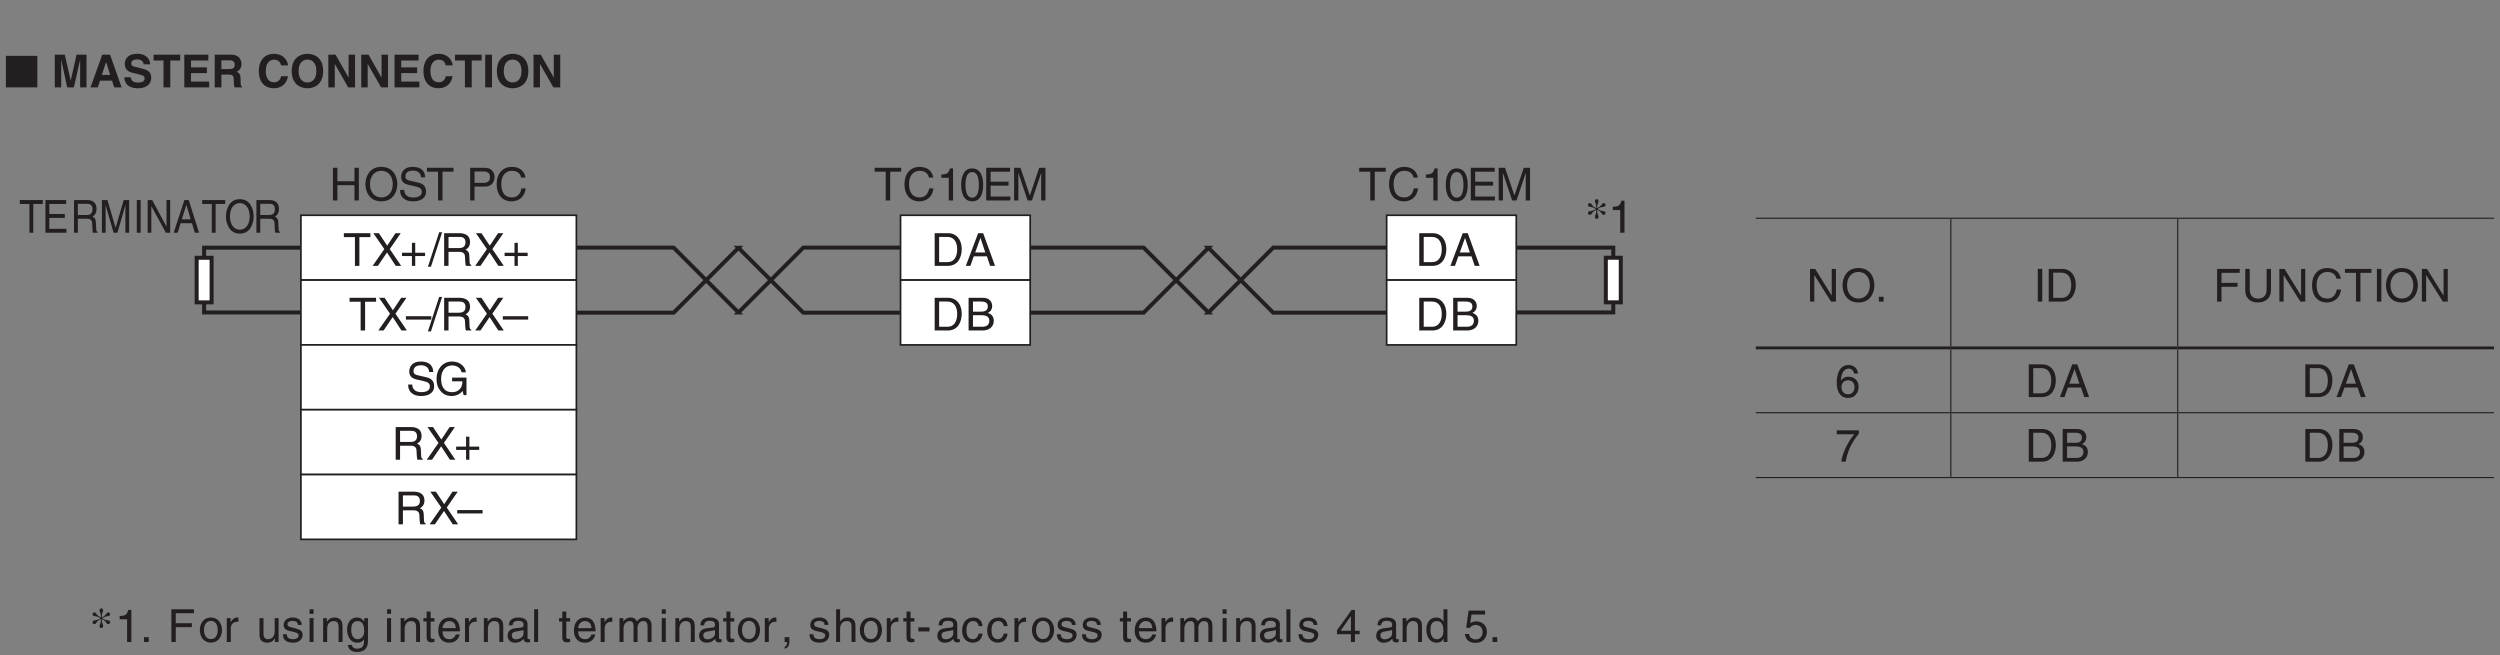 <?xml version="1.0" encoding="UTF-8"?>
<svg xmlns="http://www.w3.org/2000/svg" xmlns:xlink="http://www.w3.org/1999/xlink" width="437.27pt" height="114.64pt" viewBox="0 0 437.27 114.64" version="1.2">
<rect x="0" y="0" width="437.27" height="114.64" fill="#808080" stroke="none"/>
<defs>
<g>
<symbol overflow="visible" id="glyph0-0">
<path style="stroke:none;" d="M 0 0 L 3.984 0 L 3.984 -5.578 L 0 -5.578 Z M 1.984 -3.141 L 0.641 -5.172 L 3.344 -5.172 Z M 2.234 -2.781 L 3.578 -4.828 L 3.578 -0.75 Z M 0.641 -0.391 L 1.984 -2.438 L 3.344 -0.391 Z M 0.391 -4.828 L 1.75 -2.781 L 0.391 -0.75 Z M 0.391 -4.828 "/>
</symbol>
<symbol overflow="visible" id="glyph0-1">
<path style="stroke:none;" d="M 0.109 -5.031 L 2.047 -5.031 L 2.047 0 L 2.828 0 L 2.828 -5.031 L 4.75 -5.031 L 4.75 -5.719 L 0.109 -5.719 Z M 0.109 -5.031 "/>
</symbol>
<symbol overflow="visible" id="glyph0-2">
<path style="stroke:none;" d="M 3.156 -2.938 L 5.078 -5.719 L 4.156 -5.719 L 2.703 -3.531 L 1.25 -5.719 L 0.281 -5.719 L 2.203 -2.938 L 0.156 0 L 1.078 0 L 2.672 -2.344 L 4.203 0 L 5.156 0 Z M 3.156 -2.938 "/>
</symbol>
<symbol overflow="visible" id="glyph0-3">
<path style="stroke:none;" d="M 2.047 -2.297 L 0.312 -2.297 L 0.312 -1.719 L 2.047 -1.719 L 2.047 0 L 2.625 0 L 2.625 -1.719 L 4.344 -1.719 L 4.344 -2.297 L 2.625 -2.297 L 2.625 -4.031 L 2.047 -4.031 Z M 2.047 -2.297 "/>
</symbol>
<symbol overflow="visible" id="glyph0-4">
<path style="stroke:none;" d="M 2.344 -5.875 L 1.828 -5.875 L -0.141 0.156 L 0.391 0.156 Z M 2.344 -5.875 "/>
</symbol>
<symbol overflow="visible" id="glyph0-5">
<path style="stroke:none;" d="M 1.469 -2.453 L 3.344 -2.453 C 4.266 -2.453 4.359 -1.906 4.359 -1.438 C 4.359 -1.219 4.391 -0.344 4.5 0 L 5.453 0 L 5.453 -0.125 C 5.219 -0.266 5.172 -0.375 5.156 -0.703 L 5.109 -1.734 C 5.078 -2.531 4.75 -2.672 4.438 -2.812 C 4.797 -3.031 5.234 -3.344 5.234 -4.188 C 5.234 -5.391 4.281 -5.719 3.344 -5.719 L 0.703 -5.719 L 0.703 0 L 1.469 0 Z M 1.469 -5.062 L 3.406 -5.062 C 3.781 -5.062 4.438 -4.984 4.438 -4.109 C 4.438 -3.266 3.828 -3.109 3.266 -3.109 L 1.469 -3.109 Z M 1.469 -5.062 "/>
</symbol>
<symbol overflow="visible" id="glyph0-6">
<path style="stroke:none;" d="M 4.438 -2.5 L 0 -2.5 L 0 -1.906 L 4.438 -1.906 Z M 4.438 -2.5 "/>
</symbol>
<symbol overflow="visible" id="glyph0-7">
<path style="stroke:none;" d="M 4.781 -4.047 C 4.75 -4.672 4.547 -5.875 2.547 -5.875 C 1.156 -5.875 0.578 -5 0.578 -4.109 C 0.578 -3.109 1.422 -2.844 1.797 -2.75 L 2.969 -2.484 C 3.906 -2.266 4.188 -2.078 4.188 -1.469 C 4.188 -0.656 3.25 -0.516 2.688 -0.516 C 1.953 -0.516 1.109 -0.812 1.109 -1.844 L 0.391 -1.844 C 0.391 -1.312 0.484 -0.844 0.969 -0.391 C 1.234 -0.172 1.641 0.156 2.703 0.156 C 3.688 0.156 4.938 -0.219 4.938 -1.578 C 4.938 -2.484 4.375 -2.938 3.641 -3.109 L 2.016 -3.484 C 1.672 -3.562 1.328 -3.719 1.328 -4.203 C 1.328 -5.078 2.156 -5.219 2.641 -5.219 C 3.281 -5.219 4.016 -4.938 4.062 -4.047 Z M 4.781 -4.047 "/>
</symbol>
<symbol overflow="visible" id="glyph0-8">
<path style="stroke:none;" d="M 3.094 -2.406 L 4.891 -2.406 C 4.891 -1.781 4.75 -1.281 4.25 -0.875 C 3.828 -0.547 3.375 -0.516 3.078 -0.516 C 1.562 -0.516 1.172 -1.703 1.172 -2.875 C 1.172 -4.359 2.031 -5.188 3.047 -5.188 C 3.688 -5.188 4.516 -4.984 4.766 -3.984 L 5.516 -3.984 C 5.344 -5.266 4.156 -5.875 3.094 -5.875 C 1.234 -5.875 0.375 -4.297 0.375 -2.906 C 0.375 -2.297 0.406 -1.328 1.281 -0.5 C 1.578 -0.203 2.062 0.156 3.031 0.156 C 3.812 0.156 4.531 -0.203 4.922 -0.734 L 5.109 0 L 5.609 0 L 5.609 -3.062 L 3.094 -3.062 Z M 3.094 -2.406 "/>
</symbol>
<symbol overflow="visible" id="glyph0-9">
<path style="stroke:none;" d="M 4.375 -3.359 L 1.391 -3.359 L 1.391 -5.719 L 0.609 -5.719 L 0.609 0 L 1.391 0 L 1.391 -2.672 L 4.375 -2.672 L 4.375 0 L 5.141 0 L 5.141 -5.719 L 4.375 -5.719 Z M 4.375 -3.359 "/>
</symbol>
<symbol overflow="visible" id="glyph0-10">
<path style="stroke:none;" d="M 5.094 -2.859 C 5.094 -1.516 4.344 -0.531 3.094 -0.531 C 1.859 -0.531 1.109 -1.516 1.109 -2.859 C 1.109 -4.203 1.859 -5.188 3.094 -5.188 C 4.344 -5.188 5.094 -4.203 5.094 -2.859 Z M 5.891 -2.859 C 5.891 -4.094 5.234 -5.875 3.094 -5.875 C 0.969 -5.875 0.312 -4.094 0.312 -2.859 C 0.312 -1.625 0.969 0.156 3.094 0.156 C 5.234 0.156 5.891 -1.625 5.891 -2.859 Z M 5.891 -2.859 "/>
</symbol>
<symbol overflow="visible" id="glyph0-11">
<path style="stroke:none;" d=""/>
</symbol>
<symbol overflow="visible" id="glyph0-12">
<path style="stroke:none;" d="M 1.453 -5.062 L 3.031 -5.062 C 3.672 -5.062 4.156 -4.828 4.156 -4.109 C 4.156 -3.328 3.688 -3.078 3 -3.078 L 1.453 -3.078 Z M 1.453 -2.422 L 3.266 -2.422 C 4.5 -2.422 4.953 -3.312 4.953 -4.109 C 4.953 -5.031 4.312 -5.719 3.266 -5.719 L 0.688 -5.719 L 0.688 0 L 1.453 0 Z M 1.453 -2.422 "/>
</symbol>
<symbol overflow="visible" id="glyph0-13">
<path style="stroke:none;" d="M 5.375 -4 C 5.266 -4.953 4.5 -5.875 3.016 -5.875 C 1.359 -5.875 0.344 -4.656 0.344 -2.891 C 0.344 -0.688 1.625 0.156 2.922 0.156 C 3.359 0.156 5.109 0.062 5.422 -2.109 L 4.672 -2.109 C 4.422 -0.766 3.547 -0.531 3.047 -0.531 C 1.625 -0.531 1.141 -1.562 1.141 -2.922 C 1.141 -4.422 1.984 -5.188 3.016 -5.188 C 3.562 -5.188 4.406 -5 4.625 -4 Z M 5.375 -4 "/>
</symbol>
<symbol overflow="visible" id="glyph0-14">
<path style="stroke:none;" d="M 2.859 -5.609 L 2.312 -5.609 C 2.094 -4.688 1.719 -4.594 0.812 -4.531 L 0.812 -3.969 L 2.109 -3.969 L 2.109 0 L 2.859 0 Z M 2.859 -5.609 "/>
</symbol>
<symbol overflow="visible" id="glyph0-15">
<path style="stroke:none;" d="M 1.516 -0.844 L 0.688 -0.844 L 0.688 0 L 1.516 0 Z M 1.516 -0.844 "/>
</symbol>
<symbol overflow="visible" id="glyph0-16">
<path style="stroke:none;" d="M 1.453 -2.594 L 4.266 -2.594 L 4.266 -3.281 L 1.453 -3.281 L 1.453 -5.031 L 4.641 -5.031 L 4.641 -5.719 L 0.688 -5.719 L 0.688 0 L 1.453 0 Z M 1.453 -2.594 "/>
</symbol>
<symbol overflow="visible" id="glyph0-17">
<path style="stroke:none;" d="M 0.281 -2.094 C 0.281 -1.016 0.891 0.109 2.219 0.109 C 3.547 0.109 4.156 -1.016 4.156 -2.094 C 4.156 -3.156 3.547 -4.281 2.219 -4.281 C 0.891 -4.281 0.281 -3.156 0.281 -2.094 Z M 1 -2.094 C 1 -2.641 1.219 -3.688 2.219 -3.688 C 3.219 -3.688 3.422 -2.641 3.422 -2.094 C 3.422 -1.531 3.219 -0.5 2.219 -0.5 C 1.219 -0.5 1 -1.531 1 -2.094 Z M 1 -2.094 "/>
</symbol>
<symbol overflow="visible" id="glyph0-18">
<path style="stroke:none;" d="M 1.312 -2.422 C 1.312 -3.031 1.734 -3.531 2.375 -3.531 L 2.641 -3.531 L 2.641 -4.266 C 2.594 -4.281 2.547 -4.281 2.469 -4.281 C 1.938 -4.281 1.562 -3.953 1.297 -3.469 L 1.281 -3.469 L 1.281 -4.172 L 0.609 -4.172 L 0.609 0 L 1.312 0 Z M 1.312 -2.422 "/>
</symbol>
<symbol overflow="visible" id="glyph0-19">
<path style="stroke:none;" d="M 3.891 0 L 3.891 -4.172 L 3.203 -4.172 L 3.203 -1.875 C 3.203 -1.266 2.938 -0.484 2.047 -0.484 C 1.594 -0.484 1.25 -0.719 1.25 -1.406 L 1.25 -4.172 L 0.547 -4.172 L 0.547 -1.172 C 0.547 -0.172 1.281 0.125 1.891 0.125 C 2.562 0.125 2.922 -0.141 3.219 -0.625 L 3.234 -0.609 L 3.234 0 Z M 3.891 0 "/>
</symbol>
<symbol overflow="visible" id="glyph0-20">
<path style="stroke:none;" d="M 3.562 -2.984 C 3.562 -3.188 3.453 -4.281 1.969 -4.281 C 1.141 -4.281 0.391 -3.875 0.391 -2.953 C 0.391 -2.375 0.766 -2.094 1.359 -1.938 L 2.172 -1.75 C 2.766 -1.594 3 -1.484 3 -1.141 C 3 -0.688 2.547 -0.484 2.047 -0.484 C 1.047 -0.484 0.953 -1.016 0.938 -1.344 L 0.25 -1.344 C 0.281 -0.844 0.391 0.125 2.047 0.125 C 2.984 0.125 3.703 -0.391 3.703 -1.266 C 3.703 -1.828 3.391 -2.141 2.531 -2.359 L 1.828 -2.531 C 1.281 -2.672 1.062 -2.75 1.062 -3.094 C 1.062 -3.609 1.688 -3.688 1.891 -3.688 C 2.781 -3.688 2.875 -3.25 2.891 -2.984 Z M 3.562 -2.984 "/>
</symbol>
<symbol overflow="visible" id="glyph0-21">
<path style="stroke:none;" d="M 1.234 -4.172 L 0.531 -4.172 L 0.531 0 L 1.234 0 Z M 1.234 -4.922 L 1.234 -5.719 L 0.531 -5.719 L 0.531 -4.922 Z M 1.234 -4.922 "/>
</symbol>
<symbol overflow="visible" id="glyph0-22">
<path style="stroke:none;" d="M 3.906 -2.844 C 3.906 -4.031 3.094 -4.281 2.453 -4.281 C 1.734 -4.281 1.344 -3.797 1.188 -3.578 L 1.172 -3.578 L 1.172 -4.172 L 0.516 -4.172 L 0.516 0 L 1.219 0 L 1.219 -2.266 C 1.219 -3.406 1.922 -3.656 2.312 -3.656 C 3 -3.656 3.219 -3.297 3.219 -2.562 L 3.219 0 L 3.906 0 Z M 3.906 -2.844 "/>
</symbol>
<symbol overflow="visible" id="glyph0-23">
<path style="stroke:none;" d="M 1.047 -2.094 C 1.047 -2.625 1.094 -3.656 2.188 -3.656 C 3.203 -3.656 3.312 -2.562 3.312 -1.891 C 3.312 -0.781 2.609 -0.484 2.172 -0.484 C 1.406 -0.484 1.047 -1.172 1.047 -2.094 Z M 3.969 -4.172 L 3.312 -4.172 L 3.312 -3.578 L 3.297 -3.578 C 3.125 -3.812 2.812 -4.281 2.062 -4.281 C 0.953 -4.281 0.312 -3.375 0.312 -2.203 C 0.312 -1.219 0.734 0.125 2.156 0.125 C 2.703 0.125 3.078 -0.141 3.266 -0.438 L 3.266 -0.469 L 3.281 -0.469 L 3.281 -0.297 C 3.281 0.203 3.297 1.172 2.094 1.172 C 1.922 1.172 1.281 1.172 1.141 0.516 L 0.453 0.516 C 0.578 1.625 1.547 1.75 2.047 1.75 C 3.969 1.75 3.969 0.25 3.969 -0.344 Z M 3.969 -4.172 "/>
</symbol>
<symbol overflow="visible" id="glyph0-24">
<path style="stroke:none;" d="M 2.047 -3.578 L 2.047 -4.172 L 1.375 -4.172 L 1.375 -5.328 L 0.672 -5.328 L 0.672 -4.172 L 0.109 -4.172 L 0.109 -3.578 L 0.672 -3.578 L 0.672 -0.844 C 0.672 -0.328 0.828 0.062 1.516 0.062 C 1.594 0.062 1.797 0.031 2.047 0 L 2.047 -0.547 L 1.797 -0.547 C 1.656 -0.547 1.375 -0.547 1.375 -0.875 L 1.375 -3.578 Z M 2.047 -3.578 "/>
</symbol>
<symbol overflow="visible" id="glyph0-25">
<path style="stroke:none;" d="M 3.359 -1.312 C 3.328 -1 2.938 -0.484 2.281 -0.484 C 1.469 -0.484 1.062 -0.984 1.062 -1.859 L 4.109 -1.859 C 4.109 -3.328 3.516 -4.281 2.312 -4.281 C 0.938 -4.281 0.312 -3.266 0.312 -1.969 C 0.312 -0.766 1.016 0.125 2.188 0.125 C 2.859 0.125 3.125 -0.047 3.312 -0.172 C 3.844 -0.516 4.031 -1.109 4.062 -1.312 Z M 1.062 -2.422 C 1.062 -3.062 1.578 -3.656 2.219 -3.656 C 3.078 -3.656 3.344 -3.062 3.391 -2.422 Z M 1.062 -2.422 "/>
</symbol>
<symbol overflow="visible" id="glyph0-26">
<path style="stroke:none;" d="M 1.141 -2.906 C 1.188 -3.219 1.297 -3.703 2.094 -3.703 C 2.75 -3.703 3.078 -3.469 3.078 -3.031 C 3.078 -2.609 2.875 -2.547 2.703 -2.531 L 1.547 -2.391 C 0.391 -2.25 0.281 -1.438 0.281 -1.078 C 0.281 -0.359 0.828 0.125 1.594 0.125 C 2.406 0.125 2.828 -0.266 3.094 -0.562 C 3.125 -0.234 3.219 0.078 3.844 0.078 C 4 0.078 4.109 0.031 4.219 0 L 4.219 -0.516 C 4.141 -0.5 4.062 -0.484 4 -0.484 C 3.844 -0.484 3.766 -0.547 3.766 -0.719 L 3.766 -3.125 C 3.766 -4.188 2.547 -4.281 2.219 -4.281 C 1.188 -4.281 0.531 -3.891 0.5 -2.906 Z M 3.062 -1.438 C 3.062 -0.891 2.422 -0.469 1.766 -0.469 C 1.25 -0.469 1.016 -0.734 1.016 -1.188 C 1.016 -1.719 1.562 -1.812 1.906 -1.859 C 2.766 -1.969 2.953 -2.047 3.062 -2.125 Z M 3.062 -1.438 "/>
</symbol>
<symbol overflow="visible" id="glyph0-27">
<path style="stroke:none;" d="M 1.234 -5.719 L 0.531 -5.719 L 0.531 0 L 1.234 0 Z M 1.234 -5.719 "/>
</symbol>
<symbol overflow="visible" id="glyph0-28">
<path style="stroke:none;" d="M 0.516 0 L 1.219 0 L 1.219 -2.266 C 1.219 -3.406 1.922 -3.656 2.312 -3.656 C 2.844 -3.656 2.969 -3.234 2.969 -2.891 L 2.969 0 L 3.672 0 L 3.672 -2.547 C 3.672 -3.094 4.062 -3.656 4.656 -3.656 C 5.25 -3.656 5.422 -3.266 5.422 -2.688 L 5.422 0 L 6.125 0 L 6.125 -2.891 C 6.125 -4.062 5.281 -4.281 4.844 -4.281 C 4.188 -4.281 3.906 -4 3.562 -3.609 C 3.438 -3.828 3.203 -4.281 2.453 -4.281 C 1.703 -4.281 1.344 -3.797 1.188 -3.578 L 1.172 -3.578 L 1.172 -4.172 L 0.516 -4.172 Z M 0.516 0 "/>
</symbol>
<symbol overflow="visible" id="glyph0-29">
<path style="stroke:none;" d="M 0.688 0 L 1.109 0 C 1.109 0.375 1.031 0.766 0.688 0.812 L 0.688 1.172 C 0.859 1.141 1.516 1.016 1.516 -0.062 L 1.516 -0.844 L 0.688 -0.844 Z M 0.688 0 "/>
</symbol>
<symbol overflow="visible" id="glyph0-30">
<path style="stroke:none;" d="M 3.906 -2.844 C 3.906 -4.031 3.094 -4.281 2.453 -4.281 C 1.781 -4.281 1.438 -3.875 1.234 -3.609 L 1.219 -3.609 L 1.219 -5.719 L 0.516 -5.719 L 0.516 0 L 1.219 0 L 1.219 -2.266 C 1.219 -3.328 1.812 -3.656 2.375 -3.656 C 3.047 -3.656 3.219 -3.297 3.219 -2.719 L 3.219 0 L 3.906 0 Z M 3.906 -2.844 "/>
</symbol>
<symbol overflow="visible" id="glyph0-31">
<path style="stroke:none;" d="M 2.297 -2.562 L 0.344 -2.562 L 0.344 -1.844 L 2.297 -1.844 Z M 2.297 -2.562 "/>
</symbol>
<symbol overflow="visible" id="glyph0-32">
<path style="stroke:none;" d="M 3.797 -2.766 C 3.75 -3.484 3.328 -4.281 2.234 -4.281 C 0.859 -4.281 0.234 -3.266 0.234 -1.969 C 0.234 -0.766 0.938 0.125 2.109 0.125 C 3.328 0.125 3.734 -0.812 3.797 -1.469 L 3.125 -1.469 C 3 -0.844 2.594 -0.484 2.125 -0.484 C 1.156 -0.484 0.984 -1.375 0.984 -2.094 C 0.984 -2.828 1.266 -3.656 2.141 -3.656 C 2.719 -3.656 3.031 -3.328 3.125 -2.766 Z M 3.797 -2.766 "/>
</symbol>
<symbol overflow="visible" id="glyph0-33">
<path style="stroke:none;" d="M 4.172 -1.359 L 4.172 -1.969 L 3.344 -1.969 L 3.344 -5.609 L 2.766 -5.609 L 0.203 -2.047 L 0.203 -1.359 L 2.641 -1.359 L 2.641 0 L 3.344 0 L 3.344 -1.359 Z M 2.625 -4.516 L 2.641 -4.516 L 2.641 -1.969 L 0.844 -1.969 Z M 2.625 -4.516 "/>
</symbol>
<symbol overflow="visible" id="glyph0-34">
<path style="stroke:none;" d="M 3.969 -5.719 L 3.281 -5.719 L 3.281 -3.641 L 3.266 -3.578 C 3.094 -3.812 2.766 -4.281 2.016 -4.281 C 0.906 -4.281 0.281 -3.375 0.281 -2.203 C 0.281 -1.219 0.688 0.125 2.109 0.125 C 2.516 0.125 3 -0.016 3.297 -0.578 L 3.312 -0.578 L 3.312 0 L 3.969 0 Z M 1 -2.094 C 1 -2.625 1.062 -3.656 2.141 -3.656 C 3.156 -3.656 3.266 -2.562 3.266 -1.891 C 3.266 -0.781 2.578 -0.484 2.125 -0.484 C 1.359 -0.484 1 -1.172 1 -2.094 Z M 1 -2.094 "/>
</symbol>
<symbol overflow="visible" id="glyph0-35">
<path style="stroke:none;" d="M 1.406 -4.797 L 3.781 -4.797 L 3.781 -5.484 L 0.891 -5.484 L 0.469 -2.484 L 1.062 -2.453 C 1.328 -2.781 1.703 -2.984 2.109 -2.984 C 2.797 -2.984 3.344 -2.547 3.344 -1.734 C 3.344 -1.031 2.891 -0.453 2.172 -0.453 C 1.531 -0.453 1.047 -0.734 0.984 -1.391 L 0.25 -1.391 C 0.391 -0.141 1.328 0.156 2.062 0.156 C 3.812 0.156 4.094 -1.188 4.094 -1.812 C 4.094 -2.969 3.156 -3.609 2.25 -3.609 C 1.75 -3.609 1.406 -3.438 1.172 -3.266 Z M 1.406 -4.797 "/>
</symbol>
<symbol overflow="visible" id="glyph0-36">
<path style="stroke:none;" d="M 0.641 0 L 2.938 0 C 4.812 0 5.375 -1.656 5.375 -2.938 C 5.375 -4.594 4.453 -5.719 2.969 -5.719 L 0.641 -5.719 Z M 1.422 -5.062 L 2.859 -5.062 C 3.906 -5.062 4.578 -4.328 4.578 -2.891 C 4.578 -1.453 3.922 -0.656 2.922 -0.656 L 1.422 -0.656 Z M 1.422 -5.062 "/>
</symbol>
<symbol overflow="visible" id="glyph0-37">
<path style="stroke:none;" d="M 3.797 -1.672 L 4.359 0 L 5.219 0 L 3.141 -5.719 L 2.266 -5.719 L 0.109 0 L 0.906 0 L 1.5 -1.672 Z M 1.75 -2.344 L 2.656 -4.875 L 2.672 -4.875 L 3.516 -2.344 Z M 1.75 -2.344 "/>
</symbol>
<symbol overflow="visible" id="glyph0-38">
<path style="stroke:none;" d="M 1.359 -5.062 L 2.766 -5.062 C 3.625 -5.062 3.953 -4.75 3.953 -4.219 C 3.953 -3.516 3.5 -3.297 2.75 -3.297 L 1.359 -3.297 Z M 0.594 0 L 3.047 0 C 4.312 0 5 -0.766 5 -1.688 C 5 -2.672 4.328 -2.938 3.953 -3.078 C 4.594 -3.375 4.719 -3.906 4.719 -4.281 C 4.719 -5.062 4.172 -5.719 3.109 -5.719 L 0.594 -5.719 Z M 1.359 -2.672 L 2.891 -2.672 C 3.516 -2.672 4.219 -2.516 4.219 -1.703 C 4.219 -1.062 3.812 -0.656 3.016 -0.656 L 1.359 -0.656 Z M 1.359 -2.672 "/>
</symbol>
<symbol overflow="visible" id="glyph0-39">
<path style="stroke:none;" d="M 3.391 -2.719 C 3.391 -1.328 3.016 -0.484 2.219 -0.484 C 1.406 -0.484 1.047 -1.328 1.047 -2.719 C 1.047 -4.125 1.406 -4.969 2.219 -4.969 C 3.016 -4.969 3.391 -4.125 3.391 -2.719 Z M 4.141 -2.719 C 4.141 -3.891 3.828 -5.609 2.219 -5.609 C 0.609 -5.609 0.297 -3.891 0.297 -2.719 C 0.297 -1.562 0.609 0.156 2.219 0.156 C 3.828 0.156 4.141 -1.562 4.141 -2.719 Z M 4.141 -2.719 "/>
</symbol>
<symbol overflow="visible" id="glyph0-40">
<path style="stroke:none;" d="M 4.906 -0.688 L 1.453 -0.688 L 1.453 -2.594 L 4.594 -2.594 L 4.594 -3.281 L 1.453 -3.281 L 1.453 -5.031 L 4.859 -5.031 L 4.859 -5.719 L 0.688 -5.719 L 0.688 0 L 4.906 0 Z M 4.906 -0.688 "/>
</symbol>
<symbol overflow="visible" id="glyph0-41">
<path style="stroke:none;" d="M 6.062 0 L 6.062 -5.719 L 4.969 -5.719 L 3.344 -0.891 L 3.328 -0.891 L 1.688 -5.719 L 0.578 -5.719 L 0.578 0 L 1.328 0 L 1.328 -3.375 C 1.328 -3.547 1.312 -4.266 1.312 -4.797 L 1.328 -4.797 L 2.938 0 L 3.703 0 L 5.312 -4.812 L 5.328 -4.812 C 5.328 -4.266 5.312 -3.547 5.312 -3.375 L 5.312 0 Z M 6.062 0 "/>
</symbol>
<symbol overflow="visible" id="glyph0-42">
<path style="stroke:none;" d="M 1.5 -5.719 L 0.719 -5.719 L 0.719 0 L 1.5 0 Z M 1.5 -5.719 "/>
</symbol>
<symbol overflow="visible" id="glyph0-43">
<path style="stroke:none;" d="M 4.359 -5.719 L 4.359 -2.109 C 4.359 -0.859 3.562 -0.531 2.859 -0.531 C 2.156 -0.531 1.406 -0.875 1.406 -2.125 L 1.406 -5.719 L 0.625 -5.719 L 0.625 -1.906 C 0.625 -0.844 1.297 0.156 2.828 0.156 C 4.406 0.156 5.125 -0.844 5.125 -2.016 L 5.125 -5.719 Z M 4.359 -5.719 "/>
</symbol>
<symbol overflow="visible" id="glyph0-44">
<path style="stroke:none;" d="M 4.406 -1.094 L 4.375 -1.094 L 1.516 -5.719 L 0.609 -5.719 L 0.609 0 L 1.359 0 L 1.359 -4.625 L 1.375 -4.625 L 4.281 0 L 5.141 0 L 5.141 -5.719 L 4.406 -5.719 Z M 4.406 -1.094 "/>
</symbol>
<symbol overflow="visible" id="glyph0-45">
<path style="stroke:none;" d="M 4.016 -4.109 C 3.938 -5.25 3.016 -5.609 2.375 -5.609 C 0.703 -5.609 0.297 -3.828 0.297 -2.609 C 0.297 -1.875 0.391 -1.188 0.734 -0.656 C 1.125 -0.047 1.75 0.156 2.172 0.156 C 2.969 0.156 3.297 -0.062 3.594 -0.391 C 3.969 -0.812 4.125 -1.219 4.125 -1.797 C 4.125 -3.125 3.062 -3.562 2.375 -3.562 C 1.609 -3.562 1.219 -3.188 1.047 -2.891 L 1.031 -2.906 C 1.031 -3.484 1.266 -4.969 2.359 -4.969 C 2.969 -4.969 3.234 -4.609 3.328 -4.109 Z M 1.125 -1.719 C 1.125 -2.375 1.5 -2.938 2.266 -2.938 C 3.141 -2.938 3.406 -2.25 3.406 -1.766 C 3.406 -1 2.969 -0.484 2.297 -0.484 C 1.484 -0.484 1.125 -1.125 1.125 -1.719 Z M 1.125 -1.719 "/>
</symbol>
<symbol overflow="visible" id="glyph0-46">
<path style="stroke:none;" d="M 0.297 -4.797 L 3.375 -4.797 C 2.297 -3.547 1.281 -1.531 1.094 0 L 1.859 0 C 2.266 -2.5 3.609 -4.281 4.172 -4.875 L 4.172 -5.484 L 0.297 -5.484 Z M 0.297 -4.797 "/>
</symbol>
<symbol overflow="visible" id="glyph1-0">
<path style="stroke:none;" d="M 0 0 L 3.984 0 L 3.984 -5.578 L 0 -5.578 Z M 1.984 -3.141 L 0.641 -5.172 L 3.344 -5.172 Z M 2.234 -2.781 L 3.578 -4.828 L 3.578 -0.75 Z M 0.641 -0.391 L 1.984 -2.438 L 3.344 -0.391 Z M 0.391 -4.828 L 1.75 -2.781 L 0.391 -0.75 Z M 0.391 -4.828 "/>
</symbol>
<symbol overflow="visible" id="glyph1-1">
<path style="stroke:none;" d="M 1.531 -3.969 C 1.016 -3.688 0.453 -3.922 0.453 -3.422 C 0.453 -3.281 0.578 -3.125 0.781 -3.125 C 1.141 -3.125 1.016 -3.469 1.625 -3.859 L 1.844 -4 L 1.906 -3.969 L 1.906 -3.766 C 1.906 -3.219 1.672 -3.062 1.672 -2.766 C 1.672 -2.594 1.797 -2.438 1.984 -2.438 C 2.188 -2.438 2.312 -2.594 2.312 -2.766 C 2.312 -3.062 2.078 -3.219 2.078 -3.766 L 2.078 -3.969 L 2.141 -4 L 2.359 -3.859 C 2.969 -3.469 2.844 -3.125 3.203 -3.125 C 3.406 -3.125 3.531 -3.281 3.531 -3.422 C 3.531 -3.922 2.969 -3.688 2.453 -3.969 L 2.203 -4.109 L 2.203 -4.203 L 2.453 -4.328 C 2.969 -4.625 3.531 -4.375 3.531 -4.891 C 3.531 -5.031 3.406 -5.172 3.203 -5.172 C 2.844 -5.172 2.969 -4.844 2.359 -4.453 L 2.141 -4.312 L 2.078 -4.328 L 2.078 -4.547 C 2.078 -5.094 2.312 -5.25 2.312 -5.531 C 2.312 -5.719 2.188 -5.875 1.984 -5.875 C 1.797 -5.875 1.672 -5.719 1.672 -5.531 C 1.672 -5.25 1.906 -5.094 1.906 -4.547 L 1.906 -4.328 L 1.844 -4.312 L 1.625 -4.453 C 1.016 -4.844 1.141 -5.172 0.781 -5.172 C 0.578 -5.172 0.453 -5.031 0.453 -4.891 C 0.453 -4.375 1.016 -4.625 1.531 -4.328 L 1.781 -4.203 L 1.781 -4.109 Z M 1.531 -3.969 "/>
</symbol>
<symbol overflow="visible" id="glyph2-0">
<path style="stroke:none;" d="M 0 0 L 3.984 0 L 3.984 -5.578 L 0 -5.578 Z M 1.984 -3.141 L 0.641 -5.172 L 3.344 -5.172 Z M 2.234 -2.781 L 3.578 -4.828 L 3.578 -0.75 Z M 0.641 -0.391 L 1.984 -2.438 L 3.344 -0.391 Z M 0.391 -4.828 L 1.75 -2.781 L 0.391 -0.75 Z M 0.391 -4.828 "/>
</symbol>
<symbol overflow="visible" id="glyph2-1">
<path style="stroke:none;" d="M 5.781 0 L 5.781 -5.516 L 0.281 -5.516 L 0.281 0 Z M 5.781 0 "/>
</symbol>
<symbol overflow="visible" id="glyph3-0">
<path style="stroke:none;" d="M 0 0 L 3.984 0 L 3.984 -5.578 L 0 -5.578 Z M 1.984 -3.141 L 0.641 -5.172 L 3.344 -5.172 Z M 2.234 -2.781 L 3.578 -4.828 L 3.578 -0.75 Z M 0.641 -0.391 L 1.984 -2.438 L 3.344 -0.391 Z M 0.391 -4.828 L 1.75 -2.781 L 0.391 -0.75 Z M 0.391 -4.828 "/>
</symbol>
<symbol overflow="visible" id="glyph3-1">
<path style="stroke:none;" d=""/>
</symbol>
<symbol overflow="visible" id="glyph3-2">
<path style="stroke:none;" d="M 6.094 -5.719 L 4.359 -5.719 L 3.344 -1.219 L 3.328 -1.219 L 2.297 -5.719 L 0.547 -5.719 L 0.547 0 L 1.672 0 L 1.672 -4.781 L 1.688 -4.781 L 2.719 0 L 3.891 0 L 4.969 -4.781 L 4.984 -4.781 L 4.984 0 L 6.094 0 Z M 6.094 -5.719 "/>
</symbol>
<symbol overflow="visible" id="glyph3-3">
<path style="stroke:none;" d="M 1.812 -1.172 L 3.922 -1.172 L 4.297 0 L 5.594 0 L 3.578 -5.719 L 2.203 -5.719 L 0.156 0 L 1.422 0 Z M 2.875 -4.438 L 2.891 -4.438 L 3.594 -2.172 L 2.141 -2.172 Z M 2.875 -4.438 "/>
</symbol>
<symbol overflow="visible" id="glyph3-4">
<path style="stroke:none;" d="M 0.312 -1.766 C 0.312 -1.047 0.672 0.156 2.75 0.156 C 3.266 0.156 5.016 0 5.016 -1.719 C 5.016 -2.75 4.297 -3.062 3.516 -3.266 L 2.125 -3.609 C 1.875 -3.656 1.516 -3.75 1.516 -4.203 C 1.516 -4.719 2.062 -4.891 2.516 -4.891 C 3.547 -4.891 3.656 -4.281 3.688 -4.031 L 4.828 -4.031 C 4.828 -4.719 4.344 -5.875 2.594 -5.875 C 0.734 -5.875 0.391 -4.75 0.391 -4.109 C 0.391 -2.859 1.297 -2.641 2.219 -2.438 L 2.828 -2.281 C 3.438 -2.141 3.859 -2.031 3.859 -1.578 C 3.859 -0.969 3.234 -0.844 2.672 -0.844 C 1.625 -0.844 1.469 -1.438 1.453 -1.766 Z M 0.312 -1.766 "/>
</symbol>
<symbol overflow="visible" id="glyph3-5">
<path style="stroke:none;" d="M 3.031 -4.703 L 4.766 -4.703 L 4.766 -5.719 L 0.109 -5.719 L 0.109 -4.703 L 1.844 -4.703 L 1.844 0 L 3.031 0 Z M 3.031 -4.703 "/>
</symbol>
<symbol overflow="visible" id="glyph3-6">
<path style="stroke:none;" d="M 4.812 -5.719 L 0.609 -5.719 L 0.609 0 L 4.953 0 L 4.953 -1.016 L 1.781 -1.016 L 1.781 -2.5 L 4.562 -2.5 L 4.562 -3.5 L 1.781 -3.5 L 1.781 -4.703 L 4.812 -4.703 Z M 4.812 -5.719 "/>
</symbol>
<symbol overflow="visible" id="glyph3-7">
<path style="stroke:none;" d="M 0.609 0 L 1.781 0 L 1.781 -2.234 L 3.016 -2.234 C 3.891 -2.234 3.938 -1.938 3.938 -1.156 C 3.938 -0.562 4 -0.266 4.078 0 L 5.391 0 L 5.391 -0.156 C 5.141 -0.25 5.141 -0.453 5.141 -1.297 C 5.141 -2.359 4.891 -2.531 4.422 -2.734 C 4.984 -2.938 5.297 -3.469 5.297 -4.109 C 5.297 -4.594 5.016 -5.719 3.5 -5.719 L 0.609 -5.719 Z M 1.781 -3.203 L 1.781 -4.734 L 3.266 -4.734 C 3.969 -4.734 4.109 -4.281 4.109 -3.984 C 4.109 -3.422 3.797 -3.203 3.172 -3.203 Z M 1.781 -3.203 "/>
</symbol>
<symbol overflow="visible" id="glyph3-8">
<path style="stroke:none;" d="M 5.453 -3.844 C 5.391 -4.688 4.688 -5.875 2.984 -5.875 C 1.5 -5.875 0.344 -4.859 0.344 -2.859 C 0.344 -0.875 1.438 0.156 2.969 0.156 C 4.406 0.156 5.219 -0.719 5.453 -1.953 L 4.25 -1.953 C 4.109 -1.266 3.656 -0.891 2.984 -0.891 C 1.969 -0.891 1.562 -1.812 1.562 -2.844 C 1.562 -4.453 2.422 -4.844 2.984 -4.844 C 3.969 -4.844 4.156 -4.188 4.25 -3.844 Z M 5.453 -3.844 "/>
</symbol>
<symbol overflow="visible" id="glyph3-9">
<path style="stroke:none;" d="M 0.344 -2.859 C 0.344 -0.172 2.344 0.156 3.094 0.156 C 3.859 0.156 5.844 -0.172 5.844 -2.859 C 5.844 -5.547 3.859 -5.875 3.094 -5.875 C 2.344 -5.875 0.344 -5.547 0.344 -2.859 Z M 1.547 -2.859 C 1.547 -4.469 2.453 -4.859 3.094 -4.859 C 3.75 -4.859 4.656 -4.469 4.656 -2.859 C 4.656 -1.266 3.75 -0.859 3.094 -0.859 C 2.453 -0.859 1.547 -1.266 1.547 -2.859 Z M 1.547 -2.859 "/>
</symbol>
<symbol overflow="visible" id="glyph3-10">
<path style="stroke:none;" d="M 4.094 -1.734 L 4.078 -1.734 L 1.812 -5.719 L 0.547 -5.719 L 0.547 0 L 1.672 0 L 1.672 -4.078 L 1.688 -4.078 L 4.016 0 L 5.219 0 L 5.219 -5.719 L 4.094 -5.719 Z M 4.094 -1.734 "/>
</symbol>
<symbol overflow="visible" id="glyph3-11">
<path style="stroke:none;" d="M 1.703 -5.719 L 0.516 -5.719 L 0.516 0 L 1.703 0 Z M 1.703 -5.719 "/>
</symbol>
<symbol overflow="visible" id="glyph4-0">
<path style="stroke:none;" d="M 0 0 L 3.453 0 L 3.453 -5.578 L 0 -5.578 Z M 1.734 -3.141 L 0.547 -5.172 L 2.906 -5.172 Z M 1.938 -2.781 L 3.109 -4.828 L 3.109 -0.75 Z M 0.547 -0.391 L 1.734 -2.438 L 2.906 -0.391 Z M 0.344 -4.828 L 1.516 -2.781 L 0.344 -0.75 Z M 0.344 -4.828 "/>
</symbol>
<symbol overflow="visible" id="glyph4-1">
<path style="stroke:none;" d="M 0.094 -5.031 L 1.781 -5.031 L 1.781 0 L 2.453 0 L 2.453 -5.031 L 4.125 -5.031 L 4.125 -5.719 L 0.094 -5.719 Z M 0.094 -5.031 "/>
</symbol>
<symbol overflow="visible" id="glyph4-2">
<path style="stroke:none;" d="M 4.266 -0.688 L 1.266 -0.688 L 1.266 -2.594 L 3.984 -2.594 L 3.984 -3.281 L 1.266 -3.281 L 1.266 -5.031 L 4.219 -5.031 L 4.219 -5.719 L 0.594 -5.719 L 0.594 0 L 4.266 0 Z M 4.266 -0.688 "/>
</symbol>
<symbol overflow="visible" id="glyph4-3">
<path style="stroke:none;" d="M 1.281 -2.453 L 2.906 -2.453 C 3.703 -2.453 3.797 -1.906 3.797 -1.438 C 3.797 -1.219 3.812 -0.344 3.906 0 L 4.734 0 L 4.734 -0.125 C 4.531 -0.266 4.5 -0.375 4.484 -0.703 L 4.438 -1.734 C 4.422 -2.531 4.125 -2.672 3.844 -2.812 C 4.172 -3.031 4.547 -3.344 4.547 -4.188 C 4.547 -5.391 3.719 -5.719 2.906 -5.719 L 0.609 -5.719 L 0.609 0 L 1.281 0 Z M 1.281 -5.062 L 2.953 -5.062 C 3.281 -5.062 3.844 -4.984 3.844 -4.109 C 3.844 -3.266 3.328 -3.109 2.844 -3.109 L 1.281 -3.109 Z M 1.281 -5.062 "/>
</symbol>
<symbol overflow="visible" id="glyph4-4">
<path style="stroke:none;" d="M 5.266 0 L 5.266 -5.719 L 4.312 -5.719 L 2.906 -0.891 L 2.891 -0.891 L 1.469 -5.719 L 0.5 -5.719 L 0.5 0 L 1.156 0 L 1.156 -3.375 C 1.156 -3.547 1.141 -4.266 1.141 -4.797 L 1.156 -4.797 L 2.547 0 L 3.219 0 L 4.609 -4.812 L 4.625 -4.812 C 4.625 -4.266 4.609 -3.547 4.609 -3.375 L 4.609 0 Z M 5.266 0 "/>
</symbol>
<symbol overflow="visible" id="glyph4-5">
<path style="stroke:none;" d="M 1.297 -5.719 L 0.625 -5.719 L 0.625 0 L 1.297 0 Z M 1.297 -5.719 "/>
</symbol>
<symbol overflow="visible" id="glyph4-6">
<path style="stroke:none;" d="M 3.828 -1.094 L 3.812 -1.094 L 1.328 -5.719 L 0.531 -5.719 L 0.531 0 L 1.172 0 L 1.172 -4.625 L 1.188 -4.625 L 3.719 0 L 4.469 0 L 4.469 -5.719 L 3.828 -5.719 Z M 3.828 -1.094 "/>
</symbol>
<symbol overflow="visible" id="glyph4-7">
<path style="stroke:none;" d="M 3.297 -1.672 L 3.797 0 L 4.531 0 L 2.734 -5.719 L 1.969 -5.719 L 0.094 0 L 0.797 0 L 1.312 -1.672 Z M 1.516 -2.344 L 2.312 -4.875 L 2.328 -4.875 L 3.062 -2.344 Z M 1.516 -2.344 "/>
</symbol>
<symbol overflow="visible" id="glyph4-8">
<path style="stroke:none;" d="M 4.422 -2.859 C 4.422 -1.516 3.766 -0.531 2.688 -0.531 C 1.609 -0.531 0.969 -1.516 0.969 -2.859 C 0.969 -4.203 1.609 -5.188 2.688 -5.188 C 3.766 -5.188 4.422 -4.203 4.422 -2.859 Z M 5.109 -2.859 C 5.109 -4.094 4.547 -5.875 2.688 -5.875 C 0.844 -5.875 0.266 -4.094 0.266 -2.859 C 0.266 -1.625 0.844 0.156 2.688 0.156 C 4.547 0.156 5.109 -1.625 5.109 -2.859 Z M 5.109 -2.859 "/>
</symbol>
</g>
<clipPath id="clip1">
  <path d="M 60 108 L 65 108 L 65 114.281 L 60 114.281 Z M 60 108 "/>
</clipPath>
<clipPath id="clip2">
  <path d="M 379 38 L 436.223 38 L 436.223 39 L 379 39 Z M 379 38 "/>
</clipPath>
<clipPath id="clip3">
  <path d="M 379 72 L 436.223 72 L 436.223 73 L 379 73 Z M 379 72 "/>
</clipPath>
<clipPath id="clip4">
  <path d="M 379 83 L 436.223 83 L 436.223 84 L 379 84 Z M 379 83 "/>
</clipPath>
<clipPath id="clip5">
  <path d="M 379 60 L 436.223 60 L 436.223 62 L 379 62 Z M 379 60 "/>
</clipPath>
</defs>
<g id="surface1">
<path style="fill:none;stroke-width:7;stroke-linecap:butt;stroke-linejoin:miter;stroke:rgb(13.73%,12.16%,12.549%);stroke-opacity:1;stroke-miterlimit:4;" d="M 353.8 614.461 L 353.8 596.279 L 523.472 596.279 " transform="matrix(0.1,0,0,-0.1,0.321,114.281)"/>
<path style="fill:none;stroke-width:7;stroke-linecap:butt;stroke-linejoin:miter;stroke:rgb(13.73%,12.16%,12.549%);stroke-opacity:1;stroke-miterlimit:4;" d="M 523.472 709.603 L 353.8 709.603 L 353.8 687.032 " transform="matrix(0.1,0,0,-0.1,0.321,114.281)"/>
<path style="fill-rule:nonzero;fill:rgb(100%,100%,100%);fill-opacity:1;stroke-width:7;stroke-linecap:square;stroke-linejoin:miter;stroke:rgb(13.73%,12.16%,12.549%);stroke-opacity:1;stroke-miterlimit:10;" d="M 340.752 613.952 L 366.888 613.952 L 366.888 691.93 L 340.752 691.93 Z M 340.752 613.952 " transform="matrix(0.1,0,0,-0.1,0.321,114.281)"/>
<path style="fill:none;stroke-width:7;stroke-linecap:butt;stroke-linejoin:miter;stroke:rgb(13.73%,12.16%,12.549%);stroke-opacity:1;stroke-miterlimit:4;" d="M 2818.547 614.54 L 2818.547 596.319 L 2648.876 596.319 " transform="matrix(0.1,0,0,-0.1,0.321,114.281)"/>
<path style="fill:none;stroke-width:7;stroke-linecap:butt;stroke-linejoin:miter;stroke:rgb(13.73%,12.16%,12.549%);stroke-opacity:1;stroke-miterlimit:4;" d="M 2648.876 709.681 L 2818.547 709.681 L 2818.547 687.071 " transform="matrix(0.1,0,0,-0.1,0.321,114.281)"/>
<path style="fill-rule:nonzero;fill:rgb(100%,100%,100%);fill-opacity:1;stroke-width:7;stroke-linecap:square;stroke-linejoin:miter;stroke:rgb(13.73%,12.16%,12.549%);stroke-opacity:1;stroke-miterlimit:10;" d="M 2805.499 613.991 L 2831.635 613.991 L 2831.635 692.009 L 2805.499 692.009 Z M 2805.499 613.991 " transform="matrix(0.1,0,0,-0.1,0.321,114.281)"/>
<path style="fill:none;stroke-width:7;stroke-linecap:butt;stroke-linejoin:miter;stroke:rgb(13.73%,12.16%,12.549%);stroke-opacity:1;stroke-miterlimit:4;" d="M 2422.15 709.681 L 2223.756 709.681 L 2110.393 596.279 L 2110.471 596.279 L 1997.109 709.681 L 1798.675 709.681 " transform="matrix(0.1,0,0,-0.1,0.321,114.281)"/>
<path style="fill:none;stroke-width:7;stroke-linecap:butt;stroke-linejoin:miter;stroke:rgb(13.73%,12.16%,12.549%);stroke-opacity:1;stroke-miterlimit:4;" d="M 2422.15 595.927 L 2223.756 595.927 L 2110.393 709.329 L 2110.471 709.329 L 1997.109 595.927 L 1798.675 595.927 " transform="matrix(0.1,0,0,-0.1,0.321,114.281)"/>
<path style="fill-rule:nonzero;fill:rgb(100%,100%,100%);fill-opacity:1;stroke-width:3;stroke-linecap:butt;stroke-linejoin:miter;stroke:rgb(13.73%,12.16%,12.549%);stroke-opacity:1;stroke-miterlimit:4;" d="M 523.08 652.941 L 1004.94 652.941 L 1004.94 766.304 L 523.08 766.304 Z M 523.08 652.941 " transform="matrix(0.1,0,0,-0.1,0.321,114.281)"/>
<g style="fill:rgb(13.73%,12.16%,12.549%);fill-opacity:1;">
  <use xlink:href="#glyph0-1" x="60.033" y="46.503"/>
</g>
<g style="fill:rgb(13.73%,12.16%,12.549%);fill-opacity:1;">
  <use xlink:href="#glyph0-2" x="65.017" y="46.503"/>
</g>
<g style="fill:rgb(13.73%,12.16%,12.549%);fill-opacity:1;">
  <use xlink:href="#glyph0-3" x="70.002" y="46.503"/>
</g>
<g style="fill:rgb(13.73%,12.16%,12.549%);fill-opacity:1;">
  <use xlink:href="#glyph0-4" x="74.986" y="46.503"/>
</g>
<g style="fill:rgb(13.73%,12.16%,12.549%);fill-opacity:1;">
  <use xlink:href="#glyph0-5" x="76.98" y="46.503"/>
</g>
<g style="fill:rgb(13.73%,12.16%,12.549%);fill-opacity:1;">
  <use xlink:href="#glyph0-2" x="82.961" y="46.503"/>
</g>
<g style="fill:rgb(13.73%,12.16%,12.549%);fill-opacity:1;">
  <use xlink:href="#glyph0-3" x="87.945" y="46.503"/>
</g>
<path style="fill-rule:nonzero;fill:rgb(100%,100%,100%);fill-opacity:1;stroke-width:3;stroke-linecap:butt;stroke-linejoin:miter;stroke:rgb(13.73%,12.16%,12.549%);stroke-opacity:1;stroke-miterlimit:4;" d="M 523.08 539.539 L 1004.94 539.539 L 1004.94 652.941 L 523.08 652.941 Z M 523.08 539.539 " transform="matrix(0.1,0,0,-0.1,0.321,114.281)"/>
<g style="fill:rgb(13.73%,12.16%,12.549%);fill-opacity:1;">
  <use xlink:href="#glyph0-1" x="61.03" y="57.806"/>
</g>
<g style="fill:rgb(13.73%,12.16%,12.549%);fill-opacity:1;">
  <use xlink:href="#glyph0-2" x="66.014" y="57.806"/>
</g>
<g style="fill:rgb(13.73%,12.16%,12.549%);fill-opacity:1;">
  <use xlink:href="#glyph0-6" x="70.999" y="57.806"/>
</g>
<g style="fill:rgb(13.73%,12.16%,12.549%);fill-opacity:1;">
  <use xlink:href="#glyph0-4" x="74.986" y="57.806"/>
</g>
<g style="fill:rgb(13.73%,12.16%,12.549%);fill-opacity:1;">
  <use xlink:href="#glyph0-5" x="76.98" y="57.806"/>
</g>
<g style="fill:rgb(13.73%,12.16%,12.549%);fill-opacity:1;">
  <use xlink:href="#glyph0-2" x="82.961" y="57.806"/>
</g>
<g style="fill:rgb(13.73%,12.16%,12.549%);fill-opacity:1;">
  <use xlink:href="#glyph0-6" x="87.945" y="57.806"/>
</g>
<path style="fill-rule:nonzero;fill:rgb(100%,100%,100%);fill-opacity:1;stroke-width:3;stroke-linecap:butt;stroke-linejoin:miter;stroke:rgb(13.73%,12.16%,12.549%);stroke-opacity:1;stroke-miterlimit:4;" d="M 523.08 426.177 L 1004.94 426.177 L 1004.94 539.539 L 523.08 539.539 Z M 523.08 426.177 " transform="matrix(0.1,0,0,-0.1,0.321,114.281)"/>
<g style="fill:rgb(13.73%,12.16%,12.549%);fill-opacity:1;">
  <use xlink:href="#glyph0-7" x="70.999" y="69.108"/>
</g>
<g style="fill:rgb(13.73%,12.16%,12.549%);fill-opacity:1;">
  <use xlink:href="#glyph0-8" x="75.983" y="69.108"/>
</g>
<path style="fill-rule:nonzero;fill:rgb(100%,100%,100%);fill-opacity:1;stroke-width:3;stroke-linecap:butt;stroke-linejoin:miter;stroke:rgb(13.73%,12.16%,12.549%);stroke-opacity:1;stroke-miterlimit:4;" d="M 523.08 312.775 L 1004.94 312.775 L 1004.94 426.177 L 523.08 426.177 Z M 523.08 312.775 " transform="matrix(0.1,0,0,-0.1,0.321,114.281)"/>
<g style="fill:rgb(13.73%,12.16%,12.549%);fill-opacity:1;">
  <use xlink:href="#glyph0-5" x="68.506" y="80.411"/>
</g>
<g style="fill:rgb(13.73%,12.16%,12.549%);fill-opacity:1;">
  <use xlink:href="#glyph0-2" x="74.488" y="80.411"/>
</g>
<g style="fill:rgb(13.73%,12.16%,12.549%);fill-opacity:1;">
  <use xlink:href="#glyph0-3" x="79.472" y="80.411"/>
</g>
<path style="fill-rule:nonzero;fill:rgb(100%,100%,100%);fill-opacity:1;stroke-width:3;stroke-linecap:butt;stroke-linejoin:miter;stroke:rgb(13.73%,12.16%,12.549%);stroke-opacity:1;stroke-miterlimit:4;" d="M 523.08 199.412 L 1004.94 199.412 L 1004.94 312.775 L 523.08 312.775 Z M 523.08 199.412 " transform="matrix(0.1,0,0,-0.1,0.321,114.281)"/>
<g style="fill:rgb(13.73%,12.16%,12.549%);fill-opacity:1;">
  <use xlink:href="#glyph0-5" x="69.005" y="91.714"/>
</g>
<g style="fill:rgb(13.73%,12.16%,12.549%);fill-opacity:1;">
  <use xlink:href="#glyph0-2" x="74.986" y="91.714"/>
</g>
<g style="fill:rgb(13.73%,12.16%,12.549%);fill-opacity:1;">
  <use xlink:href="#glyph0-6" x="79.97" y="91.714"/>
</g>
<g style="fill:rgb(13.73%,12.16%,12.549%);fill-opacity:1;">
  <use xlink:href="#glyph0-9" x="57.623" y="35.063"/>
</g>
<g style="fill:rgb(13.73%,12.16%,12.549%);fill-opacity:1;">
  <use xlink:href="#glyph0-10" x="63.604" y="35.063"/>
</g>
<g style="fill:rgb(13.73%,12.16%,12.549%);fill-opacity:1;">
  <use xlink:href="#glyph0-7" x="69.585" y="35.063"/>
</g>
<g style="fill:rgb(13.73%,12.16%,12.549%);fill-opacity:1;">
  <use xlink:href="#glyph0-1" x="74.57" y="35.063"/>
</g>
<g style="fill:rgb(13.73%,12.16%,12.549%);fill-opacity:1;">
  <use xlink:href="#glyph0-11" x="79.554" y="35.063"/>
</g>
<g style="fill:rgb(13.73%,12.16%,12.549%);fill-opacity:1;">
  <use xlink:href="#glyph0-12" x="81.548" y="35.063"/>
</g>
<g style="fill:rgb(13.73%,12.16%,12.549%);fill-opacity:1;">
  <use xlink:href="#glyph0-13" x="86.532" y="35.063"/>
</g>
<g style="fill:rgb(13.73%,12.16%,12.549%);fill-opacity:1;">
  <use xlink:href="#glyph1-1" x="15.731" y="112.287"/>
</g>
<g style="fill:rgb(13.73%,12.16%,12.549%);fill-opacity:1;">
  <use xlink:href="#glyph0-14" x="20.117" y="112.287"/>
</g>
<g style="fill:rgb(13.73%,12.16%,12.549%);fill-opacity:1;">
  <use xlink:href="#glyph0-15" x="24.503" y="112.287"/>
</g>
<g style="fill:rgb(13.73%,12.16%,12.549%);fill-opacity:1;">
  <use xlink:href="#glyph0-11" x="26.896" y="112.287"/>
</g>
<g style="fill:rgb(13.73%,12.16%,12.549%);fill-opacity:1;">
  <use xlink:href="#glyph0-16" x="29.288" y="112.287"/>
</g>
<g style="fill:rgb(13.73%,12.16%,12.549%);fill-opacity:1;">
  <use xlink:href="#glyph0-17" x="34.671" y="112.287"/>
</g>
<g style="fill:rgb(13.73%,12.16%,12.549%);fill-opacity:1;">
  <use xlink:href="#glyph0-18" x="39.058" y="112.287"/>
</g>
<g style="fill:rgb(13.73%,12.16%,12.549%);fill-opacity:1;">
  <use xlink:href="#glyph0-11" x="42.447" y="112.287"/>
</g>
<g style="fill:rgb(13.73%,12.16%,12.549%);fill-opacity:1;">
  <use xlink:href="#glyph0-19" x="44.839" y="112.287"/>
</g>
<g style="fill:rgb(13.73%,12.16%,12.549%);fill-opacity:1;">
  <use xlink:href="#glyph0-20" x="49.226" y="112.287"/>
</g>
<g style="fill:rgb(13.73%,12.16%,12.549%);fill-opacity:1;">
  <use xlink:href="#glyph0-21" x="53.612" y="112.287"/>
</g>
<g style="fill:rgb(13.73%,12.16%,12.549%);fill-opacity:1;">
  <use xlink:href="#glyph0-22" x="56.004" y="112.287"/>
</g>
<g clip-path="url(#clip1)" clip-rule="nonzero">
<g style="fill:rgb(13.73%,12.16%,12.549%);fill-opacity:1;">
  <use xlink:href="#glyph0-23" x="60.391" y="112.287"/>
</g>
</g>
<g style="fill:rgb(13.73%,12.16%,12.549%);fill-opacity:1;">
  <use xlink:href="#glyph0-11" x="64.777" y="112.287"/>
</g>
<g style="fill:rgb(13.73%,12.16%,12.549%);fill-opacity:1;">
  <use xlink:href="#glyph0-21" x="67.169" y="112.287"/>
</g>
<g style="fill:rgb(13.73%,12.16%,12.549%);fill-opacity:1;">
  <use xlink:href="#glyph0-22" x="69.562" y="112.287"/>
</g>
<g style="fill:rgb(13.73%,12.16%,12.549%);fill-opacity:1;">
  <use xlink:href="#glyph0-24" x="73.948" y="112.287"/>
</g>
<g style="fill:rgb(13.73%,12.16%,12.549%);fill-opacity:1;">
  <use xlink:href="#glyph0-25" x="76.34" y="112.287"/>
</g>
<g style="fill:rgb(13.73%,12.16%,12.549%);fill-opacity:1;">
  <use xlink:href="#glyph0-18" x="80.727" y="112.287"/>
</g>
<g style="fill:rgb(13.73%,12.16%,12.549%);fill-opacity:1;">
  <use xlink:href="#glyph0-22" x="84.116" y="112.287"/>
</g>
<g style="fill:rgb(13.73%,12.16%,12.549%);fill-opacity:1;">
  <use xlink:href="#glyph0-26" x="88.502" y="112.287"/>
</g>
<g style="fill:rgb(13.73%,12.16%,12.549%);fill-opacity:1;">
  <use xlink:href="#glyph0-27" x="92.888" y="112.287"/>
</g>
<g style="fill:rgb(13.73%,12.16%,12.549%);fill-opacity:1;">
  <use xlink:href="#glyph0-11" x="95.281" y="112.287"/>
</g>
<g style="fill:rgb(13.73%,12.16%,12.549%);fill-opacity:1;">
  <use xlink:href="#glyph0-24" x="97.673" y="112.287"/>
</g>
<g style="fill:rgb(13.73%,12.16%,12.549%);fill-opacity:1;">
  <use xlink:href="#glyph0-25" x="100.066" y="112.287"/>
</g>
<g style="fill:rgb(13.73%,12.16%,12.549%);fill-opacity:1;">
  <use xlink:href="#glyph0-18" x="104.452" y="112.287"/>
</g>
<g style="fill:rgb(13.73%,12.16%,12.549%);fill-opacity:1;">
  <use xlink:href="#glyph0-28" x="107.842" y="112.287"/>
</g>
<g style="fill:rgb(13.73%,12.16%,12.549%);fill-opacity:1;">
  <use xlink:href="#glyph0-21" x="115.218" y="112.287"/>
</g>
<g style="fill:rgb(13.73%,12.16%,12.549%);fill-opacity:1;">
  <use xlink:href="#glyph0-22" x="117.611" y="112.287"/>
</g>
<g style="fill:rgb(13.73%,12.16%,12.549%);fill-opacity:1;">
  <use xlink:href="#glyph0-26" x="121.997" y="112.287"/>
</g>
<g style="fill:rgb(13.73%,12.16%,12.549%);fill-opacity:1;">
  <use xlink:href="#glyph0-24" x="126.383" y="112.287"/>
</g>
<g style="fill:rgb(13.73%,12.16%,12.549%);fill-opacity:1;">
  <use xlink:href="#glyph0-17" x="128.776" y="112.287"/>
</g>
<g style="fill:rgb(13.73%,12.16%,12.549%);fill-opacity:1;">
  <use xlink:href="#glyph0-18" x="133.162" y="112.287"/>
</g>
<g style="fill:rgb(13.73%,12.16%,12.549%);fill-opacity:1;">
  <use xlink:href="#glyph0-29" x="136.551" y="112.287"/>
</g>
<g style="fill:rgb(13.73%,12.16%,12.549%);fill-opacity:1;">
  <use xlink:href="#glyph0-11" x="138.944" y="112.287"/>
</g>
<g style="fill:rgb(13.73%,12.16%,12.549%);fill-opacity:1;">
  <use xlink:href="#glyph0-20" x="141.336" y="112.287"/>
</g>
<g style="fill:rgb(13.73%,12.16%,12.549%);fill-opacity:1;">
  <use xlink:href="#glyph0-30" x="145.723" y="112.287"/>
</g>
<g style="fill:rgb(13.73%,12.16%,12.549%);fill-opacity:1;">
  <use xlink:href="#glyph0-17" x="150.109" y="112.287"/>
</g>
<g style="fill:rgb(13.73%,12.16%,12.549%);fill-opacity:1;">
  <use xlink:href="#glyph0-18" x="154.495" y="112.287"/>
</g>
<g style="fill:rgb(13.73%,12.16%,12.549%);fill-opacity:1;">
  <use xlink:href="#glyph0-24" x="157.884" y="112.287"/>
</g>
<g style="fill:rgb(13.73%,12.16%,12.549%);fill-opacity:1;">
  <use xlink:href="#glyph0-31" x="160.277" y="112.287"/>
</g>
<g style="fill:rgb(13.73%,12.16%,12.549%);fill-opacity:1;">
  <use xlink:href="#glyph0-26" x="163.666" y="112.287"/>
</g>
<g style="fill:rgb(13.73%,12.16%,12.549%);fill-opacity:1;">
  <use xlink:href="#glyph0-32" x="168.052" y="112.287"/>
</g>
<g style="fill:rgb(13.73%,12.16%,12.549%);fill-opacity:1;">
  <use xlink:href="#glyph0-32" x="172.439" y="112.287"/>
</g>
<g style="fill:rgb(13.73%,12.16%,12.549%);fill-opacity:1;">
  <use xlink:href="#glyph0-18" x="176.825" y="112.287"/>
</g>
<g style="fill:rgb(13.73%,12.16%,12.549%);fill-opacity:1;">
  <use xlink:href="#glyph0-17" x="180.214" y="112.287"/>
</g>
<g style="fill:rgb(13.73%,12.16%,12.549%);fill-opacity:1;">
  <use xlink:href="#glyph0-20" x="184.6" y="112.287"/>
</g>
<g style="fill:rgb(13.73%,12.16%,12.549%);fill-opacity:1;">
  <use xlink:href="#glyph0-20" x="188.987" y="112.287"/>
</g>
<g style="fill:rgb(13.73%,12.16%,12.549%);fill-opacity:1;">
  <use xlink:href="#glyph0-11" x="193.373" y="112.287"/>
</g>
<g style="fill:rgb(13.73%,12.16%,12.549%);fill-opacity:1;">
  <use xlink:href="#glyph0-24" x="195.765" y="112.287"/>
</g>
<g style="fill:rgb(13.73%,12.16%,12.549%);fill-opacity:1;">
  <use xlink:href="#glyph0-25" x="198.158" y="112.287"/>
</g>
<g style="fill:rgb(13.73%,12.16%,12.549%);fill-opacity:1;">
  <use xlink:href="#glyph0-18" x="202.544" y="112.287"/>
</g>
<g style="fill:rgb(13.73%,12.16%,12.549%);fill-opacity:1;">
  <use xlink:href="#glyph0-28" x="205.933" y="112.287"/>
</g>
<g style="fill:rgb(13.73%,12.16%,12.549%);fill-opacity:1;">
  <use xlink:href="#glyph0-21" x="213.31" y="112.287"/>
</g>
<g style="fill:rgb(13.73%,12.16%,12.549%);fill-opacity:1;">
  <use xlink:href="#glyph0-22" x="215.703" y="112.287"/>
</g>
<g style="fill:rgb(13.73%,12.16%,12.549%);fill-opacity:1;">
  <use xlink:href="#glyph0-26" x="220.089" y="112.287"/>
</g>
<g style="fill:rgb(13.73%,12.16%,12.549%);fill-opacity:1;">
  <use xlink:href="#glyph0-27" x="224.475" y="112.287"/>
</g>
<g style="fill:rgb(13.73%,12.16%,12.549%);fill-opacity:1;">
  <use xlink:href="#glyph0-20" x="226.868" y="112.287"/>
</g>
<g style="fill:rgb(13.73%,12.16%,12.549%);fill-opacity:1;">
  <use xlink:href="#glyph0-11" x="231.254" y="112.287"/>
</g>
<g style="fill:rgb(13.73%,12.16%,12.549%);fill-opacity:1;">
  <use xlink:href="#glyph0-33" x="233.646" y="112.287"/>
</g>
<g style="fill:rgb(13.73%,12.16%,12.549%);fill-opacity:1;">
  <use xlink:href="#glyph0-11" x="238.033" y="112.287"/>
</g>
<g style="fill:rgb(13.73%,12.16%,12.549%);fill-opacity:1;">
  <use xlink:href="#glyph0-26" x="240.425" y="112.287"/>
</g>
<g style="fill:rgb(13.73%,12.16%,12.549%);fill-opacity:1;">
  <use xlink:href="#glyph0-22" x="244.811" y="112.287"/>
</g>
<g style="fill:rgb(13.73%,12.16%,12.549%);fill-opacity:1;">
  <use xlink:href="#glyph0-34" x="249.198" y="112.287"/>
</g>
<g style="fill:rgb(13.73%,12.16%,12.549%);fill-opacity:1;">
  <use xlink:href="#glyph0-11" x="253.584" y="112.287"/>
</g>
<g style="fill:rgb(13.73%,12.16%,12.549%);fill-opacity:1;">
  <use xlink:href="#glyph0-35" x="255.976" y="112.287"/>
</g>
<g style="fill:rgb(13.73%,12.16%,12.549%);fill-opacity:1;">
  <use xlink:href="#glyph0-15" x="260.363" y="112.287"/>
</g>
<g style="fill:rgb(13.73%,12.16%,12.549%);fill-opacity:1;">
  <use xlink:href="#glyph2-1" x="0.748" y="15.284"/>
</g>
<g style="fill:rgb(13.73%,12.16%,12.549%);fill-opacity:1;">
  <use xlink:href="#glyph3-1" x="6.817" y="15.284"/>
  <use xlink:href="#glyph3-2" x="9.034" y="15.284"/>
  <use xlink:href="#glyph3-3" x="15.677" y="15.284"/>
  <use xlink:href="#glyph3-4" x="21.435" y="15.284"/>
  <use xlink:href="#glyph3-5" x="26.754" y="15.284"/>
  <use xlink:href="#glyph3-6" x="31.627" y="15.284"/>
  <use xlink:href="#glyph3-7" x="36.946" y="15.284"/>
  <use xlink:href="#glyph3-1" x="42.704" y="15.284"/>
  <use xlink:href="#glyph3-8" x="44.921" y="15.284"/>
  <use xlink:href="#glyph3-9" x="50.679" y="15.284"/>
  <use xlink:href="#glyph3-10" x="56.883" y="15.284"/>
  <use xlink:href="#glyph3-10" x="62.641" y="15.284"/>
  <use xlink:href="#glyph3-6" x="68.399" y="15.284"/>
  <use xlink:href="#glyph3-8" x="73.719" y="15.284"/>
  <use xlink:href="#glyph3-5" x="79.476" y="15.284"/>
  <use xlink:href="#glyph3-11" x="84.349" y="15.284"/>
  <use xlink:href="#glyph3-9" x="86.566" y="15.284"/>
  <use xlink:href="#glyph3-10" x="92.771" y="15.284"/>
</g>
<path style="fill-rule:nonzero;fill:rgb(100%,100%,100%);fill-opacity:1;stroke-width:3;stroke-linecap:butt;stroke-linejoin:miter;stroke:rgb(13.73%,12.16%,12.549%);stroke-opacity:1;stroke-miterlimit:4;" d="M 1571.91 652.941 L 1798.675 652.941 L 1798.675 766.304 L 1571.91 766.304 Z M 1571.91 652.941 " transform="matrix(0.1,0,0,-0.1,0.321,114.281)"/>
<g style="fill:rgb(13.73%,12.16%,12.549%);fill-opacity:1;">
  <use xlink:href="#glyph0-36" x="162.84" y="46.503"/>
</g>
<g style="fill:rgb(13.73%,12.16%,12.549%);fill-opacity:1;">
  <use xlink:href="#glyph0-37" x="168.821" y="46.503"/>
</g>
<path style="fill-rule:nonzero;fill:rgb(100%,100%,100%);fill-opacity:1;stroke-width:3;stroke-linecap:butt;stroke-linejoin:miter;stroke:rgb(13.73%,12.16%,12.549%);stroke-opacity:1;stroke-miterlimit:4;" d="M 1571.91 539.539 L 1798.675 539.539 L 1798.675 652.941 L 1571.91 652.941 Z M 1571.91 539.539 " transform="matrix(0.1,0,0,-0.1,0.321,114.281)"/>
<g style="fill:rgb(13.73%,12.16%,12.549%);fill-opacity:1;">
  <use xlink:href="#glyph0-36" x="162.84" y="57.806"/>
</g>
<g style="fill:rgb(13.73%,12.16%,12.549%);fill-opacity:1;">
  <use xlink:href="#glyph0-38" x="168.821" y="57.806"/>
</g>
<g style="fill:rgb(13.73%,12.16%,12.549%);fill-opacity:1;">
  <use xlink:href="#glyph0-1" x="152.872" y="35.063"/>
</g>
<g style="fill:rgb(13.73%,12.16%,12.549%);fill-opacity:1;">
  <use xlink:href="#glyph0-13" x="157.856" y="35.063"/>
</g>
<g style="fill:rgb(13.73%,12.16%,12.549%);fill-opacity:1;">
  <use xlink:href="#glyph0-14" x="163.837" y="35.063"/>
</g>
<g style="fill:rgb(13.73%,12.16%,12.549%);fill-opacity:1;">
  <use xlink:href="#glyph0-39" x="167.825" y="35.063"/>
</g>
<g style="fill:rgb(13.73%,12.16%,12.549%);fill-opacity:1;">
  <use xlink:href="#glyph0-40" x="171.812" y="35.063"/>
</g>
<g style="fill:rgb(13.73%,12.16%,12.549%);fill-opacity:1;">
  <use xlink:href="#glyph0-41" x="176.796" y="35.063"/>
</g>
<path style="fill-rule:nonzero;fill:rgb(100%,100%,100%);fill-opacity:1;stroke-width:3;stroke-linecap:butt;stroke-linejoin:miter;stroke:rgb(13.73%,12.16%,12.549%);stroke-opacity:1;stroke-miterlimit:4;" d="M 2422.15 652.941 L 2648.876 652.941 L 2648.876 766.304 L 2422.15 766.304 Z M 2422.15 652.941 " transform="matrix(0.1,0,0,-0.1,0.321,114.281)"/>
<g style="fill:rgb(13.73%,12.16%,12.549%);fill-opacity:1;">
  <use xlink:href="#glyph0-36" x="247.598" y="46.503"/>
</g>
<g style="fill:rgb(13.73%,12.16%,12.549%);fill-opacity:1;">
  <use xlink:href="#glyph0-37" x="253.579" y="46.503"/>
</g>
<path style="fill-rule:nonzero;fill:rgb(100%,100%,100%);fill-opacity:1;stroke-width:3;stroke-linecap:butt;stroke-linejoin:miter;stroke:rgb(13.73%,12.16%,12.549%);stroke-opacity:1;stroke-miterlimit:4;" d="M 2422.15 539.539 L 2648.876 539.539 L 2648.876 652.941 L 2422.15 652.941 Z M 2422.15 539.539 " transform="matrix(0.1,0,0,-0.1,0.321,114.281)"/>
<g style="fill:rgb(13.73%,12.16%,12.549%);fill-opacity:1;">
  <use xlink:href="#glyph0-36" x="247.598" y="57.806"/>
</g>
<g style="fill:rgb(13.73%,12.16%,12.549%);fill-opacity:1;">
  <use xlink:href="#glyph0-38" x="253.579" y="57.806"/>
</g>
<g style="fill:rgb(13.73%,12.16%,12.549%);fill-opacity:1;">
  <use xlink:href="#glyph0-1" x="237.627" y="35.063"/>
</g>
<g style="fill:rgb(13.73%,12.16%,12.549%);fill-opacity:1;">
  <use xlink:href="#glyph0-13" x="242.611" y="35.063"/>
</g>
<g style="fill:rgb(13.73%,12.16%,12.549%);fill-opacity:1;">
  <use xlink:href="#glyph0-14" x="248.592" y="35.063"/>
</g>
<g style="fill:rgb(13.73%,12.16%,12.549%);fill-opacity:1;">
  <use xlink:href="#glyph0-39" x="252.58" y="35.063"/>
</g>
<g style="fill:rgb(13.73%,12.16%,12.549%);fill-opacity:1;">
  <use xlink:href="#glyph0-40" x="256.567" y="35.063"/>
</g>
<g style="fill:rgb(13.73%,12.16%,12.549%);fill-opacity:1;">
  <use xlink:href="#glyph0-41" x="261.552" y="35.063"/>
</g>
<g style="fill:rgb(13.73%,12.16%,12.549%);fill-opacity:1;">
  <use xlink:href="#glyph4-1" x="3.366" y="40.709"/>
</g>
<g style="fill:rgb(13.73%,12.16%,12.549%);fill-opacity:1;">
  <use xlink:href="#glyph4-2" x="7.354" y="40.709"/>
</g>
<g style="fill:rgb(13.73%,12.16%,12.549%);fill-opacity:1;">
  <use xlink:href="#glyph4-3" x="12.338" y="40.709"/>
</g>
<g style="fill:rgb(13.73%,12.16%,12.549%);fill-opacity:1;">
  <use xlink:href="#glyph4-4" x="17.322" y="40.709"/>
</g>
<g style="fill:rgb(13.73%,12.16%,12.549%);fill-opacity:1;">
  <use xlink:href="#glyph4-5" x="23.303" y="40.709"/>
</g>
<g style="fill:rgb(13.73%,12.16%,12.549%);fill-opacity:1;">
  <use xlink:href="#glyph4-6" x="25.297" y="40.709"/>
</g>
<g style="fill:rgb(13.73%,12.16%,12.549%);fill-opacity:1;">
  <use xlink:href="#glyph4-7" x="30.282" y="40.709"/>
</g>
<g style="fill:rgb(13.73%,12.16%,12.549%);fill-opacity:1;">
  <use xlink:href="#glyph4-1" x="35.266" y="40.709"/>
</g>
<g style="fill:rgb(13.73%,12.16%,12.549%);fill-opacity:1;">
  <use xlink:href="#glyph4-8" x="39.253" y="40.709"/>
</g>
<g style="fill:rgb(13.73%,12.16%,12.549%);fill-opacity:1;">
  <use xlink:href="#glyph4-3" x="44.238" y="40.709"/>
</g>
<g style="fill:rgb(13.73%,12.16%,12.549%);fill-opacity:1;">
  <use xlink:href="#glyph1-1" x="277.29" y="40.709"/>
</g>
<g style="fill:rgb(13.73%,12.16%,12.549%);fill-opacity:1;">
  <use xlink:href="#glyph0-14" x="281.277" y="40.709"/>
</g>
<path style="fill:none;stroke-width:7;stroke-linecap:butt;stroke-linejoin:miter;stroke:rgb(13.73%,12.16%,12.549%);stroke-opacity:1;stroke-miterlimit:4;" d="M 1571.91 709.681 L 1401.808 709.681 L 1288.406 596.279 L 1288.445 596.279 L 1175.043 709.681 L 1004.94 709.681 " transform="matrix(0.1,0,0,-0.1,0.321,114.281)"/>
<path style="fill:none;stroke-width:7;stroke-linecap:butt;stroke-linejoin:miter;stroke:rgb(13.73%,12.16%,12.549%);stroke-opacity:1;stroke-miterlimit:4;" d="M 1571.91 595.927 L 1401.808 595.927 L 1288.406 709.329 L 1288.445 709.329 L 1175.043 595.927 L 1004.94 595.927 " transform="matrix(0.1,0,0,-0.1,0.321,114.281)"/>
<path style="fill:none;stroke-width:2;stroke-linecap:butt;stroke-linejoin:miter;stroke:rgb(13.73%,12.16%,12.549%);stroke-opacity:1;stroke-miterlimit:10;" d="M 3067.804 761.092 L 3408.911 761.092 " transform="matrix(0.1,0,0,-0.1,0.321,114.281)"/>
<path style="fill:none;stroke-width:2;stroke-linecap:butt;stroke-linejoin:miter;stroke:rgb(13.73%,12.16%,12.549%);stroke-opacity:1;stroke-miterlimit:10;" d="M 3408.911 761.092 L 3805.778 761.092 " transform="matrix(0.1,0,0,-0.1,0.321,114.281)"/>
<path style="fill:none;stroke-width:2;stroke-linecap:butt;stroke-linejoin:miter;stroke:rgb(13.73%,12.16%,12.549%);stroke-opacity:1;stroke-miterlimit:10;" d="M 3408.911 647.69 L 3408.911 760.073 " transform="matrix(0.1,0,0,-0.1,0.321,114.281)"/>
<g clip-path="url(#clip2)" clip-rule="nonzero">
<path style="fill:none;stroke-width:2;stroke-linecap:butt;stroke-linejoin:miter;stroke:rgb(13.73%,12.16%,12.549%);stroke-opacity:1;stroke-miterlimit:10;" d="M 3805.778 761.092 L 4372.709 761.092 " transform="matrix(0.1,0,0,-0.1,0.321,114.281)"/>
</g>
<path style="fill:none;stroke-width:2;stroke-linecap:butt;stroke-linejoin:miter;stroke:rgb(13.73%,12.16%,12.549%);stroke-opacity:1;stroke-miterlimit:10;" d="M 3408.911 536.796 L 3408.911 647.69 " transform="matrix(0.1,0,0,-0.1,0.321,114.281)"/>
<path style="fill:none;stroke-width:2;stroke-linecap:butt;stroke-linejoin:miter;stroke:rgb(13.73%,12.16%,12.549%);stroke-opacity:1;stroke-miterlimit:10;" d="M 3805.778 536.796 L 3805.778 760.073 " transform="matrix(0.1,0,0,-0.1,0.321,114.281)"/>
<path style="fill:none;stroke-width:2;stroke-linecap:butt;stroke-linejoin:miter;stroke:rgb(13.73%,12.16%,12.549%);stroke-opacity:1;stroke-miterlimit:10;" d="M 3408.911 421.945 L 3408.911 531.82 " transform="matrix(0.1,0,0,-0.1,0.321,114.281)"/>
<path style="fill:none;stroke-width:2;stroke-linecap:butt;stroke-linejoin:miter;stroke:rgb(13.73%,12.16%,12.549%);stroke-opacity:1;stroke-miterlimit:10;" d="M 3805.778 421.945 L 3805.778 531.82 " transform="matrix(0.1,0,0,-0.1,0.321,114.281)"/>
<path style="fill:none;stroke-width:2;stroke-linecap:butt;stroke-linejoin:miter;stroke:rgb(13.73%,12.16%,12.549%);stroke-opacity:1;stroke-miterlimit:10;" d="M 3067.804 420.926 L 3805.778 420.926 " transform="matrix(0.1,0,0,-0.1,0.321,114.281)"/>
<path style="fill:none;stroke-width:2;stroke-linecap:butt;stroke-linejoin:miter;stroke:rgb(13.73%,12.16%,12.549%);stroke-opacity:1;stroke-miterlimit:10;" d="M 3408.911 308.543 L 3408.911 419.907 " transform="matrix(0.1,0,0,-0.1,0.321,114.281)"/>
<g clip-path="url(#clip3)" clip-rule="nonzero">
<path style="fill:none;stroke-width:2;stroke-linecap:butt;stroke-linejoin:miter;stroke:rgb(13.73%,12.16%,12.549%);stroke-opacity:1;stroke-miterlimit:10;" d="M 3805.778 420.926 L 4372.709 420.926 " transform="matrix(0.1,0,0,-0.1,0.321,114.281)"/>
</g>
<path style="fill:none;stroke-width:2;stroke-linecap:butt;stroke-linejoin:miter;stroke:rgb(13.73%,12.16%,12.549%);stroke-opacity:1;stroke-miterlimit:10;" d="M 3805.778 308.543 L 3805.778 419.907 " transform="matrix(0.1,0,0,-0.1,0.321,114.281)"/>
<path style="fill:none;stroke-width:2;stroke-linecap:butt;stroke-linejoin:miter;stroke:rgb(13.73%,12.16%,12.549%);stroke-opacity:1;stroke-miterlimit:10;" d="M 3067.804 307.524 L 3408.911 307.524 " transform="matrix(0.1,0,0,-0.1,0.321,114.281)"/>
<path style="fill:none;stroke-width:2;stroke-linecap:butt;stroke-linejoin:miter;stroke:rgb(13.73%,12.16%,12.549%);stroke-opacity:1;stroke-miterlimit:10;" d="M 3408.911 307.524 L 3805.778 307.524 " transform="matrix(0.1,0,0,-0.1,0.321,114.281)"/>
<g clip-path="url(#clip4)" clip-rule="nonzero">
<path style="fill:none;stroke-width:2;stroke-linecap:butt;stroke-linejoin:miter;stroke:rgb(13.73%,12.16%,12.549%);stroke-opacity:1;stroke-miterlimit:10;" d="M 3805.778 307.524 L 4372.709 307.524 " transform="matrix(0.1,0,0,-0.1,0.321,114.281)"/>
</g>
<path style="fill:none;stroke-width:5;stroke-linecap:butt;stroke-linejoin:miter;stroke:rgb(13.73%,12.16%,12.549%);stroke-opacity:1;stroke-miterlimit:10;" d="M 3067.804 534.328 L 3408.911 534.328 " transform="matrix(0.1,0,0,-0.1,0.321,114.281)"/>
<path style="fill:none;stroke-width:5;stroke-linecap:butt;stroke-linejoin:miter;stroke:rgb(13.73%,12.16%,12.549%);stroke-opacity:1;stroke-miterlimit:10;" d="M 3408.911 534.328 L 3805.778 534.328 " transform="matrix(0.1,0,0,-0.1,0.321,114.281)"/>
<g clip-path="url(#clip5)" clip-rule="nonzero">
<path style="fill:none;stroke-width:5;stroke-linecap:butt;stroke-linejoin:miter;stroke:rgb(13.73%,12.16%,12.549%);stroke-opacity:1;stroke-miterlimit:10;" d="M 3805.778 534.328 L 4372.709 534.328 " transform="matrix(0.1,0,0,-0.1,0.321,114.281)"/>
</g>
<g style="fill:rgb(13.73%,12.16%,12.549%);fill-opacity:1;">
  <use xlink:href="#glyph0-42" x="355.704" y="52.754"/>
</g>
<g style="fill:rgb(13.73%,12.16%,12.549%);fill-opacity:1;">
  <use xlink:href="#glyph0-36" x="357.697" y="52.754"/>
</g>
<g style="fill:rgb(13.73%,12.16%,12.549%);fill-opacity:1;">
  <use xlink:href="#glyph0-36" x="354.208" y="69.449"/>
</g>
<g style="fill:rgb(13.73%,12.16%,12.549%);fill-opacity:1;">
  <use xlink:href="#glyph0-37" x="360.189" y="69.449"/>
</g>
<g style="fill:rgb(13.73%,12.16%,12.549%);fill-opacity:1;">
  <use xlink:href="#glyph0-36" x="354.208" y="80.752"/>
</g>
<g style="fill:rgb(13.73%,12.16%,12.549%);fill-opacity:1;">
  <use xlink:href="#glyph0-38" x="360.189" y="80.752"/>
</g>
<g style="fill:rgb(13.73%,12.16%,12.549%);fill-opacity:1;">
  <use xlink:href="#glyph0-16" x="387.104" y="52.754"/>
</g>
<g style="fill:rgb(13.73%,12.16%,12.549%);fill-opacity:1;">
  <use xlink:href="#glyph0-43" x="392.089" y="52.754"/>
</g>
<g style="fill:rgb(13.73%,12.16%,12.549%);fill-opacity:1;">
  <use xlink:href="#glyph0-44" x="398.07" y="52.754"/>
</g>
<g style="fill:rgb(13.73%,12.16%,12.549%);fill-opacity:1;">
  <use xlink:href="#glyph0-13" x="404.051" y="52.754"/>
</g>
<g style="fill:rgb(13.73%,12.16%,12.549%);fill-opacity:1;">
  <use xlink:href="#glyph0-1" x="410.032" y="52.754"/>
</g>
<g style="fill:rgb(13.73%,12.16%,12.549%);fill-opacity:1;">
  <use xlink:href="#glyph0-42" x="415.017" y="52.754"/>
</g>
<g style="fill:rgb(13.73%,12.16%,12.549%);fill-opacity:1;">
  <use xlink:href="#glyph0-10" x="417.01" y="52.754"/>
</g>
<g style="fill:rgb(13.73%,12.16%,12.549%);fill-opacity:1;">
  <use xlink:href="#glyph0-44" x="422.991" y="52.754"/>
</g>
<g style="fill:rgb(13.73%,12.16%,12.549%);fill-opacity:1;">
  <use xlink:href="#glyph0-36" x="402.581" y="69.449"/>
</g>
<g style="fill:rgb(13.73%,12.16%,12.549%);fill-opacity:1;">
  <use xlink:href="#glyph0-37" x="408.562" y="69.449"/>
</g>
<g style="fill:rgb(13.73%,12.16%,12.549%);fill-opacity:1;">
  <use xlink:href="#glyph0-36" x="402.581" y="80.752"/>
</g>
<g style="fill:rgb(13.73%,12.16%,12.549%);fill-opacity:1;">
  <use xlink:href="#glyph0-38" x="408.562" y="80.752"/>
</g>
<g style="fill:rgb(13.73%,12.16%,12.549%);fill-opacity:1;">
  <use xlink:href="#glyph0-44" x="315.978" y="52.754"/>
</g>
<g style="fill:rgb(13.73%,12.16%,12.549%);fill-opacity:1;">
  <use xlink:href="#glyph0-10" x="321.959" y="52.754"/>
</g>
<g style="fill:rgb(13.73%,12.16%,12.549%);fill-opacity:1;">
  <use xlink:href="#glyph0-15" x="327.94" y="52.754"/>
</g>
<g style="fill:rgb(13.73%,12.16%,12.549%);fill-opacity:1;">
  <use xlink:href="#glyph0-45" x="320.963" y="69.449"/>
</g>
<g style="fill:rgb(13.73%,12.16%,12.549%);fill-opacity:1;">
  <use xlink:href="#glyph0-46" x="320.962" y="80.752"/>
</g>
</g>
</svg>
